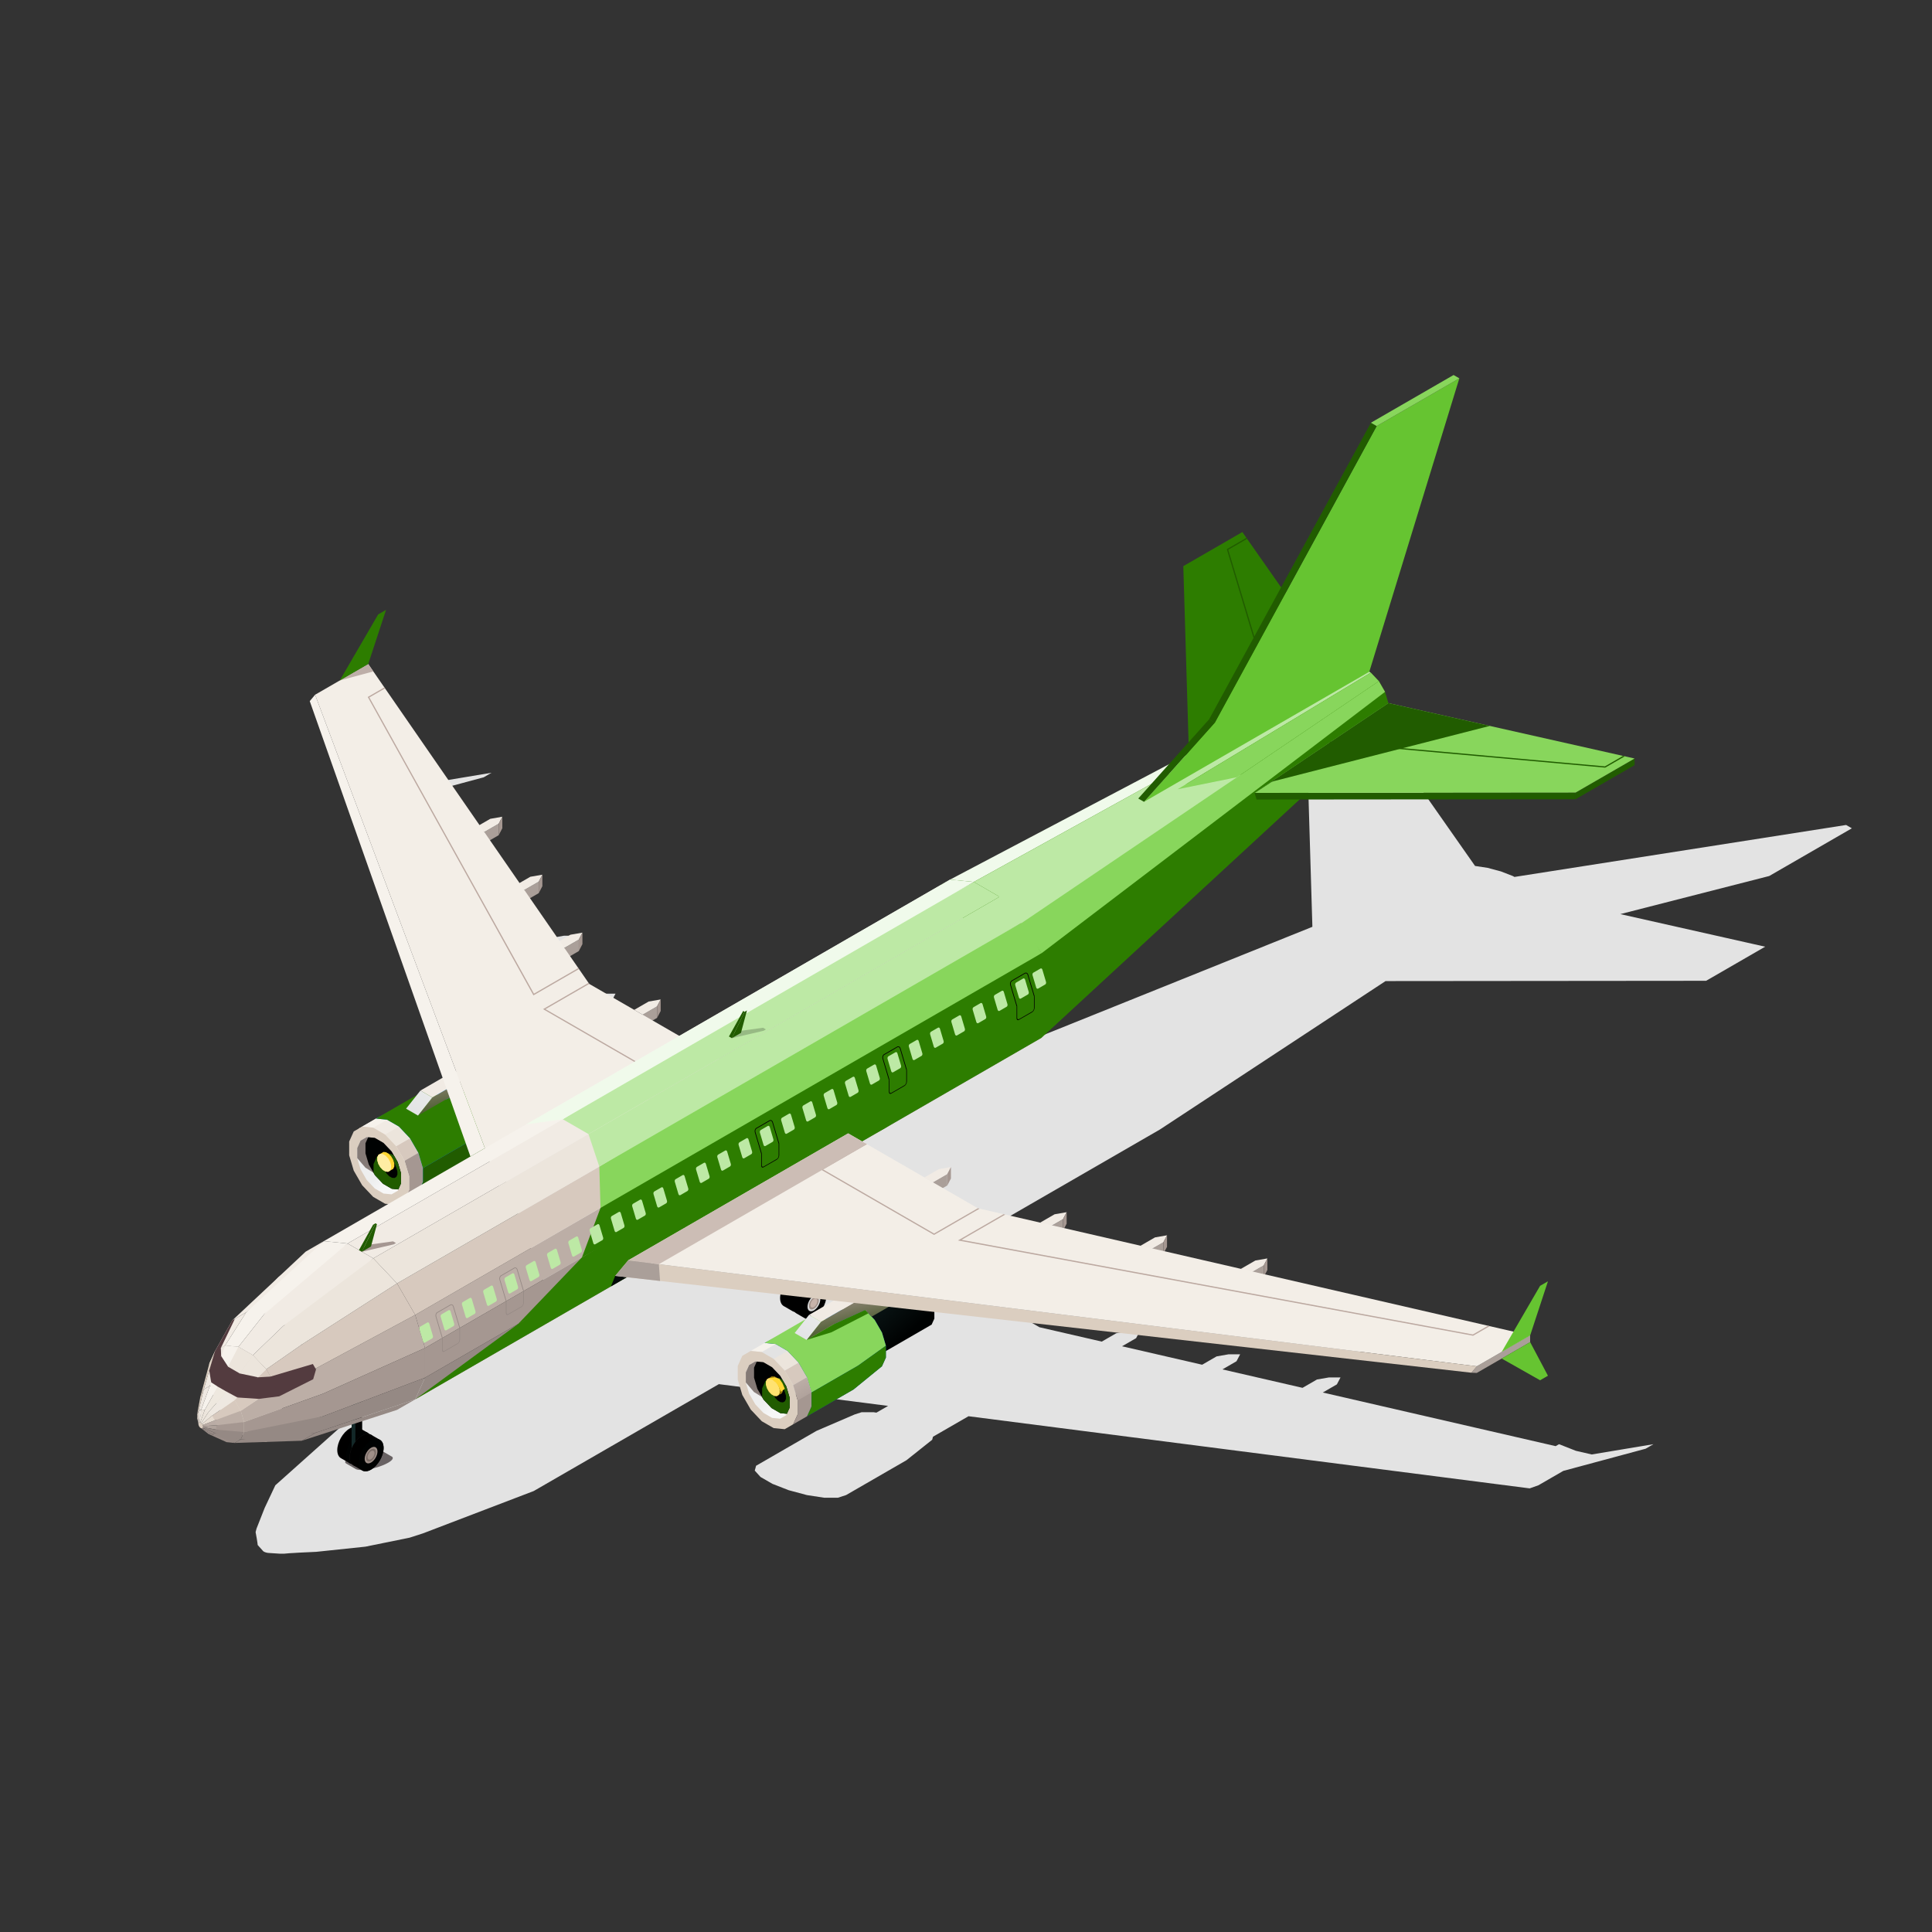 <?xml version="1.0" encoding="UTF-8"?>
<svg width="128px" height="128px" viewBox="0 0 128 128" version="1.1" xmlns="http://www.w3.org/2000/svg" xmlns:xlink="http://www.w3.org/1999/xlink">
    <rect x="0" y="0" width="128" height="128" fill="#333333" stroke="none"/>
    <title>airplane</title>
    <defs>
        <linearGradient x1="61.473%" y1="79.26%" x2="48.662%" y2="46.586%" id="linearGradient-1">
            <stop stop-color="#445827" offset="0%"></stop>
            <stop stop-color="#9F8F88" offset="100%"></stop>
        </linearGradient>
        <linearGradient x1="-30.288%" y1="151.397%" x2="201.115%" y2="-140.826%" id="linearGradient-2">
            <stop stop-color="#DFE0E1" offset="0%"></stop>
            <stop stop-color="#F2F3F3" offset="100%"></stop>
        </linearGradient>
        <linearGradient x1="57.6%" y1="59.256%" x2="73.695%" y2="78.858%" id="linearGradient-3">
            <stop stop-color="#EEEFEF" offset="0%"></stop>
            <stop stop-color="#F7F7F7" offset="100%"></stop>
        </linearGradient>
        <linearGradient x1="44.306%" y1="43.991%" x2="90.978%" y2="160.164%" id="linearGradient-4">
            <stop stop-color="#847A76" offset="0%"></stop>
            <stop stop-color="#A59792" offset="100%"></stop>
        </linearGradient>
        <linearGradient x1="-13.081%" y1="-17.569%" x2="67.796%" y2="65.202%" id="linearGradient-5">
            <stop stop-color="#132929" offset="0%"></stop>
            <stop stop-color="#000202" offset="100%"></stop>
        </linearGradient>
        <linearGradient x1="61.472%" y1="79.259%" x2="48.661%" y2="46.585%" id="linearGradient-6">
            <stop stop-color="#445827" offset="0%"></stop>
            <stop stop-color="#9F8F88" offset="100%"></stop>
        </linearGradient>
        <linearGradient x1="-30.302%" y1="151.444%" x2="201.129%" y2="-140.927%" id="linearGradient-7">
            <stop stop-color="#DFE0E1" offset="0%"></stop>
            <stop stop-color="#F2F3F3" offset="100%"></stop>
        </linearGradient>
        <linearGradient x1="57.598%" y1="59.253%" x2="73.69%" y2="78.852%" id="linearGradient-8">
            <stop stop-color="#EEEFEF" offset="0%"></stop>
            <stop stop-color="#F7F7F7" offset="100%"></stop>
        </linearGradient>
        <linearGradient x1="44.307%" y1="43.996%" x2="90.979%" y2="160.169%" id="linearGradient-9">
            <stop stop-color="#847A76" offset="0%"></stop>
            <stop stop-color="#A59792" offset="100%"></stop>
        </linearGradient>
        <linearGradient x1="52.957%" y1="74.429%" x2="39.827%" y2="-33.822%" id="linearGradient-10">
            <stop stop-color="#847A76" offset="0%"></stop>
            <stop stop-color="#847A76" offset="100%"></stop>
        </linearGradient>
        <linearGradient x1="92.677%" y1="147.626%" x2="-33.185%" y2="-140.273%" id="linearGradient-11">
            <stop stop-color="#A59792" offset="0%"></stop>
            <stop stop-color="#D7C9BE" offset="100%"></stop>
        </linearGradient>
    </defs>
    <g id="Page-1" stroke="none" stroke-width="1" fill="none" fill-rule="evenodd">
        <g id="Icons/Isometric/Spot/airplane/128-L" fill-rule="nonzero">
            <g id="airplane" transform="translate(11.845, 24.845)">
                <g id="Shadow-plane" transform="translate(4.96, 22.686)" fill="#E3E3E3">
                    <path d="M86.26,48.28 L86.485,48.15 C86.774,48.263 87.063,48.377 87.35,48.49 L87.601,48.589 L88.653,48.831 C89.335,48.717 90.019,48.603 90.699,48.49 C91.379,48.377 92.062,48.263 92.742,48.15 C92.568,48.25 92.394,48.35 92.22,48.451 C91.312,48.696 90.403,48.94 89.495,49.185 L86.769,49.919 L85.116,50.874 L85.116,50.874 L85.115,50.874 L84.54,51.078 L47.361,46.298 L45.008,47.656 L44.955,47.856 L43.253,49.211 L39.25,51.522 L38.709,51.697 L37.798,51.697 L36.653,51.522 L35.449,51.199 L34.371,50.778 L33.581,50.322 L33.2,49.901 L33.288,49.579 L37.29,47.268 L39.816,46.181 L40.281,46.031 L41.067,46.031 L41.26,46.06 L42.034,45.614 L30.822,44.172 L18.555,51.254 L11.214,54.06 L10.325,54.346 L7.402,54.94 L4.147,55.282 C3.948,55.282 2.097,55.381 2.024,55.405 L1.733,55.405 L0.972,55.355 L0.883,55.342 L0.79,55.317 L0.705,55.284 L0.643,55.248 L0.631,55.235 L0.631,55.235 L0.63,55.234 L0.63,55.234 L0.629,55.233 L0.628,55.232 L0.618,55.221 L0.618,55.221 L0.618,55.22 L0.617,55.22 L0.617,55.219 L0.616,55.219 L0.39,54.967 L0.388,54.966 C0.348,54.922 0.309,54.879 0.272,54.836 L0.27,54.834 L0.268,54.832 C0.276,54.798 0.137,53.981 0.129,53.973 C0.149,53.894 0.17,53.816 0.192,53.738 L0.73,52.372 L1.436,50.874 L5.699,47.064 L20.199,38.692 L19.802,38.913 L7.601,6.595 L7.695,6.39 L10.938,4.518 L9.347,5.436 C9.287,5.191 9.225,4.946 9.165,4.702 C9.106,4.457 9.043,4.212 8.982,3.968 C9.156,3.867 9.33,3.767 9.504,3.666 C9.793,3.779 10.081,3.894 10.369,4.007 C10.657,4.12 10.945,4.234 11.232,4.348 L11.672,4.348 C12.354,4.234 13.038,4.12 13.718,4.007 C14.397,3.894 15.081,3.779 15.761,3.666 C15.587,3.767 15.413,3.867 15.239,3.968 C14.331,4.212 13.421,4.457 12.514,4.702 L12.011,4.837 L19.044,15.015 L19.76,14.601 L20.558,14.463 L21.321,14.463 L21.081,14.923 L19.579,15.79 L21.697,18.855 L22.414,18.441 L23.211,18.302 L23.975,18.302 L23.734,18.763 L22.232,19.63 L24.35,22.694 L25.067,22.28 L25.865,22.142 L26.628,22.142 L26.388,22.602 L24.886,23.469 L26.316,25.539 L29.296,27.259 L30.252,26.707 L31.049,26.568 L31.813,26.568 L31.572,27.029 L30.234,27.801 L34.649,30.35 L47.19,23.109 L70.144,13.873 L69.802,2.445 L73.715,0.186 L74.155,0.186 L80.92,9.839 L80.919,9.84 L81.757,9.967 L82.637,10.203 L83.432,10.512 L83.531,10.569 L105.504,7.126 L105.885,7.346 L100.411,10.507 L90.546,13.031 L100.142,15.19 L96.23,17.449 L74.991,17.468 L60.046,27.299 L44.706,36.156 L48.524,38.36 L49.48,37.808 L50.277,37.669 L51.041,37.669 L50.801,38.13 L49.463,38.902 L52.061,40.402 L56.19,41.354 L57.147,40.802 L57.944,40.663 L58.708,40.663 L58.467,41.124 L57.533,41.663 L62.841,42.886 L63.797,42.334 L64.594,42.195 L65.358,42.195 L65.117,42.655 L64.183,43.195 L69.491,44.417 L70.447,43.865 L71.244,43.727 L72.008,43.727 L71.767,44.187 L70.833,44.727 L86.26,48.28 Z" id="Fill-1"></path>
                </g>
                <g id="Left-Turbine-Top" transform="translate(11.289, 41.982)">
                    <polygon id="Fill-5" fill="#F1EBE4" points="6.383 6.029 5.593 5.573 1.778 7.282 0.636 7.942 0.334 8.61 0.334 9.522 0.636 10.539 1.195 11.506 1.924 12.276 2.714 12.732 3.444 12.805 5.459 11.16 7.671 10.364 7.973 9.696 7.973 8.784 7.671 7.767 7.112 6.799"></polygon>
                    <polygon id="Fill-32" fill="#F6F2EC" points="0.861 7.812 1.778 7.282 2.508 7.354 1.59 7.884"></polygon>
                    <polygon id="Fill-37" fill="#A59791" points="3.668 12.675 4.586 12.145 4.888 11.477 4.499 11.492 3.971 12.007"></polygon>
                    <polygon id="Fill-39" fill="#D7C9BE" points="3.668 10.078 4.586 9.548 4.027 8.581 3.11 9.11"></polygon>
                    <polygon id="Fill-42" fill="#A59792" points="3.668 10.077 3.971 11.095 4.578 11.076 4.888 10.565 4.586 9.548"></polygon>
                    <polygon id="Fill-45" fill="#ECE5DC" points="2.38 8.34 3.298 7.81 4.027 8.581 3.11 9.11"></polygon>
                    <polygon id="Fill-50" fill="#A59791" points="3.971 11.095 4.888 10.565 4.888 11.477 3.971 12.007"></polygon>
                    <polygon id="Fill-52" fill="#0A8EFF" points="3.298 7.81 2.508 7.354 1.778 7.282 5.998 5.07 8.443 5.094 9.071 5.758 9.553 6.591 9.813 7.468 9.813 8.254 9.553 8.829 7.671 10.364 4.586 12.145 4.888 11.477 4.888 10.565 4.586 9.548 4.027 8.581"></polygon>
                    <path d="M4.027,8.581 L3.298,7.81 L6.383,6.029 L8.443,5.094 L9.071,5.758 L9.553,6.591 L9.813,7.468 L7.973,8.784 L4.888,10.565 L4.586,9.548 L4.027,8.581 Z M4.864,5.501 L5.593,5.573 L6.383,6.029 L3.298,7.81 L2.508,7.354 L1.778,7.282 L4.864,5.501 Z" id="Combined-Shape" fill="#2D7D00"></path>
                    <polygon id="Fill-77" fill="#215C00" points="4.888 10.565 7.973 8.784 9.813 7.468 9.813 8.254 9.553 8.829 7.671 10.364 7.671 10.364 4.586 12.145 4.888 11.477"></polygon>
                    <polygon id="Fill-82" fill="url(#linearGradient-1)" points="7.73 4.599 5.511 5.88 4.559 7.082 6.383 6.029 8.443 5.094 8.868 5.543 11.984 3.744 12.784 3.281 15.696 0"></polygon>
                    <polygon id="Fill-85" fill="url(#linearGradient-2)" points="3.769 6.626 4.559 7.082 5.511 5.88 4.721 5.424"></polygon>
                    <polygon id="Fill-88" fill="#F1EBE4" points="5.511 5.88 7.799 4.559 7.01 4.103 4.722 5.424"></polygon>
                    <polygon id="Fill-90" fill="#DBCEC0" points="2.38 8.34 1.59 7.884 0.861 7.812 0.302 8.134 -7.20428235e-14 8.802 -7.20428235e-14 9.714 0.302 10.731 0.861 11.699 1.59 12.469 2.38 12.925 3.11 12.997 3.668 12.675 3.971 12.007 3.971 11.095 3.668 10.078 3.11 9.11"></polygon>
                    <polygon id="Fill-93" fill="url(#linearGradient-3)" points="0.755 8.744 0.534 9.233 0.534 9.9 0.755 10.644 1.163 11.351 1.697 11.914 2.274 12.248 2.808 12.3 3.216 12.065 3.437 11.576 3.437 10.909 3.216 10.165 2.808 9.458 2.274 8.895 1.697 8.561 1.163 8.508"></polygon>
                    <polygon id="Fill-96" fill="url(#linearGradient-4)" points="0.755 8.744 0.534 9.233 0.534 9.9 1.074 10.533 1.614 10.871 3.437 11.576 3.437 10.909 3.216 10.165 2.808 9.458 2.274 8.895 1.697 8.561 1.163 8.508"></polygon>
                    <polygon id="Fill-99" fill="#000202" points="2.274 8.895 1.697 8.561 1.26 8.518 1.08 8.917 1.08 9.584 1.301 10.328 1.709 11.036 2.243 11.599 2.82 11.932 3.257 11.976 3.437 11.576 3.437 10.909 3.216 10.165 2.808 9.458"></polygon>
                    <polygon id="Fill-101" fill="#215C00" points="1.614 10.871 1.709 11.036 2.243 11.599 2.82 11.932 3.256 11.975 3.437 11.576 3.437 10.909 3.216 10.165 2.967 9.734 2.777 9.624 2.244 9.572 1.835 9.807 1.614 10.296"></polygon>
                    <polygon id="Fill-103" fill="#000202" points="2.622 9.614 2.44 9.509 2.272 9.492 2.144 9.567 2.074 9.72 2.074 9.93 2.144 10.165 2.351 10.698 2.479 10.921 2.647 11.098 2.829 11.203 2.997 11.219 3.126 11.145 3.195 10.992 3.195 10.782 3.126 10.547 2.919 10.014 2.79 9.791"></polygon>
                    <polygon id="Fill-109" fill="#FFD633" points="1.933 9.689 1.863 9.842 1.863 10.052 1.933 10.287 2.061 10.509 2.229 10.686 2.411 10.791 2.579 10.808 2.919 10.612 2.989 10.458 2.989 10.248 2.919 10.014 2.79 9.791 2.622 9.614 2.44 9.509 2.273 9.492"></polygon>
                    <polygon id="Fill-112" fill="#FFEDA3" points="1.933 9.689 1.863 9.842 1.863 10.052 1.933 10.287 2.061 10.509 2.229 10.686 2.411 10.791 2.579 10.808 2.708 10.734 2.777 10.58 2.777 10.37 2.708 10.136 2.579 9.913 2.411 9.736 2.229 9.631 2.061 9.614"></polygon>
                </g>
                <g id="Back-Wheels" transform="translate(39.838, 59.601)">
                    <path d="M0.829,0.113 C0.6,0.245 0.393,0.472 0.243,0.732 L0.243,0.732 C0.093,0.992 3.82446073e-14,1.285 3.82446073e-14,1.55 L3.82446073e-14,1.55 C3.82446073e-14,1.814 0.093,2 0.243,2.086 L0.243,2.086 C0.466,2.215 0.611,2.299 0.832,2.426 L0.832,2.426 C0.982,2.512 1.189,2.5 1.418,2.368 L1.418,2.368 C1.647,2.236 1.854,2.009 2.004,1.749 L2.004,1.749 C2.154,1.489 2.247,1.196 2.247,0.932 L2.247,0.932 C2.247,0.668 2.154,0.482 2.004,0.395 L2.004,0.395 C1.784,0.268 1.636,0.183 1.415,0.055 L1.415,0.055 C1.352,0.019 1.279,-5.64804465e-14 1.199,-5.64804465e-14 L1.199,-5.64804465e-14 C1.088,-5.64804465e-14 0.962,0.036 0.829,0.113" id="Fill-187" fill="#000000"></path>
                    <path d="M1.651,0.587 C1.422,0.72 1.215,0.947 1.065,1.207 L1.065,1.207 C0.915,1.467 0.822,1.759 0.822,2.024 L0.822,2.024 C0.822,2.288 0.915,2.474 1.065,2.56 L1.065,2.56 C1.288,2.689 1.432,2.773 1.653,2.9 L1.653,2.9 C1.803,2.986 2.011,2.974 2.239,2.842 L2.239,2.842 C2.468,2.71 2.676,2.483 2.825,2.224 L2.825,2.224 C2.975,1.964 3.069,1.671 3.069,1.406 L3.069,1.406 C3.069,1.142 2.975,0.956 2.825,0.869 L2.825,0.869 C2.605,0.742 2.458,0.657 2.237,0.53 L2.237,0.53 C2.174,0.493 2.101,0.474 2.021,0.474 L2.021,0.474 C1.909,0.474 1.784,0.511 1.651,0.587" id="Fill-201" fill="#000000"></path>
                    <path d="M2.239,1.395 C2.005,1.53 1.816,1.859 1.816,2.13 L1.816,2.13 C1.816,2.4 2.005,2.509 2.239,2.374 L2.239,2.374 C2.473,2.239 2.663,1.91 2.663,1.64 L2.663,1.64 C2.663,1.449 2.567,1.338 2.428,1.338 L2.428,1.338 C2.371,1.338 2.307,1.356 2.239,1.395" id="Fill-206" fill="#D8D8D8"></path>
                    <path d="M2.239,1.505 C2.058,1.61 1.91,1.865 1.91,2.075 L1.91,2.075 C1.91,2.285 2.058,2.369 2.239,2.265 L2.239,2.265 C2.421,2.16 2.568,1.904 2.568,1.695 L2.568,1.695 C2.568,1.546 2.494,1.46 2.386,1.46 L2.386,1.46 C2.342,1.46 2.292,1.474 2.239,1.505" id="Fill-209" fill="#9F8F88"></path>
                    <path d="M2.239,1.619 C2.112,1.692 2.009,1.871 2.009,2.018 L2.009,2.018 C2.009,2.164 2.112,2.224 2.239,2.15 L2.239,2.15 C2.366,2.077 2.469,1.899 2.469,1.752 L2.469,1.752 C2.469,1.648 2.418,1.588 2.342,1.588 L2.342,1.588 C2.311,1.588 2.276,1.598 2.239,1.619" id="Fill-212" fill="#C7B3AA"></path>
                </g>
                <g id="Right-Turbine" transform="translate(37.034, 56.846)">
                    <polygon id="Fill-217" fill="url(#linearGradient-5)" points="7.876 5.541 9.287 7.829 9.106 8.228 12.844 6.069 13.025 5.671 13.025 5.127 12.844 4.52 12.511 3.942 12.076 3.483"></polygon>
                    <polygon id="Fill-241" fill="#D7C9BE" points="3.668 10.077 4.586 9.548 4.027 8.581 3.11 9.11"></polygon>
                    <polygon id="Fill-243" fill="#ECE5DC" points="2.38 8.34 3.297 7.81 4.027 8.581 3.11 9.11"></polygon>
                    <polygon id="Fill-249" fill="#F6F2EC" points="0.861 7.812 1.778 7.282 2.507 7.354 1.59 7.884"></polygon>
                    <polygon id="Fill-251" fill="#A59791" points="3.97 11.095 4.476 10.512 4.888 10.565 4.888 11.477 4.517 11.928 3.97 12.007"></polygon>
                    <polygon id="Fill-257" fill="#005DAD" points="3.297 7.81 2.508 7.354 1.778 7.282 5.998 5.07 8.443 5.094 9.071 5.758 9.553 6.591 9.813 7.467 9.813 8.253 9.553 8.829 7.671 10.364 4.586 12.145 4.888 11.477 4.888 10.565 4.586 9.548 4.027 8.581"></polygon>
                    <polygon id="Combined-Shape" fill="#88D65C" points="4.027 8.581 3.297 7.81 2.508 7.354 1.778 7.282 4.863 5.501 5.593 5.573 6.383 6.029 8.442 5.094 9.071 5.758 9.552 6.591 9.813 7.467 7.973 8.784 4.888 10.565 4.585 9.548"></polygon>
                    <polygon id="Fill-265" fill="#2D7D00" points="6.383 6.029 4.559 7.082 6.204 6.577 8.656 5.319 8.442 5.094"></polygon>
                    <polygon id="Combined-Shape" fill="#2D7D00" points="4.888 10.565 7.973 8.784 9.813 7.468 9.813 8.253 9.552 8.829 7.671 10.364 7.671 10.364 4.585 12.145 4.888 11.477"></polygon>
                    <polygon id="Fill-287" fill="url(#linearGradient-6)" points="7.729 4.599 5.511 5.88 4.559 7.082 6.383 6.029 8.442 5.094 8.868 5.542 11.983 3.744 12.784 3.281 15.696 0"></polygon>
                    <polygon id="Fill-290" fill="url(#linearGradient-7)" points="3.769 6.626 4.559 7.082 5.511 5.88 4.721 5.424"></polygon>
                    <polygon id="Fill-293" fill="#F1EBE4" points="5.511 5.88 7.799 4.559 7.009 4.103 4.721 5.424"></polygon>
                    <polygon id="Fill-295" fill="#DBCEC0" points="2.38 8.34 1.59 7.884 0.861 7.812 0.302 8.134 5.51577868e-14 8.802 5.51577868e-14 9.714 0.302 10.731 0.861 11.698 1.59 12.469 2.38 12.925 3.11 12.997 3.668 12.674 3.97 12.007 3.97 11.094 3.668 10.078 3.11 9.11"></polygon>
                    <polygon id="Fill-298" fill="url(#linearGradient-8)" points="0.754 8.744 0.533 9.233 0.533 9.9 0.754 10.644 1.163 11.351 1.696 11.914 2.274 12.247 2.808 12.301 3.216 12.065 3.437 11.576 3.437 10.909 3.216 10.165 2.808 9.458 2.274 8.895 1.696 8.561 1.163 8.508"></polygon>
                    <polygon id="Fill-301" fill="url(#linearGradient-9)" points="0.754 8.744 0.533 9.233 0.533 9.9 1.074 10.533 1.614 10.871 3.437 11.576 3.437 10.909 3.216 10.165 2.808 9.458 2.274 8.895 1.696 8.561 1.163 8.508"></polygon>
                    <polygon id="Fill-304" fill="#000202" points="2.274 8.895 1.696 8.561 1.26 8.518 1.079 8.918 1.079 9.584 1.3 10.328 1.709 11.036 2.243 11.599 2.82 11.932 3.256 11.976 3.437 11.576 3.437 10.909 3.216 10.166 2.808 9.458"></polygon>
                    <polygon id="Fill-306" fill="#215C00" points="1.614 10.871 1.709 11.036 2.242 11.599 2.82 11.932 3.256 11.976 3.437 11.576 3.437 10.909 3.216 10.166 2.967 9.734 2.777 9.624 2.243 9.572 1.835 9.807 1.614 10.296"></polygon>
                    <polygon id="Fill-308" fill="#000202" points="2.622 9.614 2.44 9.509 2.272 9.492 2.144 9.566 2.074 9.72 2.074 9.93 2.144 10.165 2.351 10.698 2.479 10.92 2.647 11.098 2.829 11.203 2.997 11.22 3.125 11.145 3.195 10.991 3.195 10.781 3.125 10.547 2.919 10.014 2.79 9.791"></polygon>
                    <polygon id="Fill-311" fill="url(#linearGradient-10)" points="2.144 9.567 2.074 9.72 2.074 9.93 2.144 10.164 2.272 10.387 2.44 10.565 2.622 10.669 2.79 10.686 2.919 10.612 2.988 10.458 2.988 10.248 2.919 10.014 2.79 9.791 2.622 9.614 2.44 9.509 2.272 9.492"></polygon>
                    <polygon id="Fill-314" fill="#8F7200" points="1.933 9.689 1.863 9.842 1.863 10.052 1.933 10.287 2.061 10.509 2.229 10.686 2.411 10.792 2.579 10.808 2.919 10.612 2.988 10.458 2.988 10.248 2.919 10.014 2.79 9.791 2.622 9.614 2.44 9.509 2.272 9.492"></polygon>
                    <polygon id="Fill-317" fill="#FFE270" points="1.933 9.689 1.863 9.842 1.863 10.052 1.933 10.287 2.061 10.509 2.229 10.686 2.411 10.792 2.579 10.808 2.707 10.734 2.777 10.58 2.777 10.37 2.707 10.136 2.579 9.913 2.411 9.736 2.229 9.631 2.061 9.614"></polygon>
                    <polygon id="Fill-801" fill="url(#linearGradient-11)" points="3.668 10.077 3.97 11.095 4.888 10.565 4.585 9.548"></polygon>
                    <polygon id="Fill-799" fill="#A59791" points="3.668 12.675 4.586 12.145 4.888 11.477 3.971 12.007"></polygon>
                    <path d="M2.959,9.947 L3.117,10.318 L2.857,10.522 L2.699,10.151 L2.959,9.947 Z M2.43,9.557 L2.739,9.655 L2.743,9.657 L2.752,9.652 L2.959,9.947 L2.699,10.151 L2.507,9.877 L2.492,9.892 L2.272,9.702 L2.268,9.707 L2.061,9.676 L2.152,9.597 L2.416,9.568 L2.43,9.557 Z" id="Fill-765" fill="#FFD633"></path>
                </g>
                <g id="Front-Tire" transform="translate(10.5, 67.85)">
                    <path d="M0.564,4.252 L0.524,4.194 L0.529,4.123 L0.582,4.042 L0.682,3.952 L0.829,3.855 L0.919,3.806 L1.016,3.759 L1.119,3.713 L1.227,3.669 L1.34,3.627 L1.456,3.588 L1.575,3.551 L1.696,3.517 L1.817,3.486 L1.939,3.458 L2.06,3.434 L2.178,3.414 L2.294,3.398 L2.406,3.386 L2.514,3.379 L2.616,3.377 L2.792,3.386 L2.923,3.414 L3.009,3.458 L3.576,3.786 C3.6,3.795 3.619,3.807 3.635,3.819 C3.74,3.906 3.656,4.051 3.369,4.216 C2.912,4.481 2.112,4.695 1.583,4.695 C1.385,4.695 1.253,4.665 1.189,4.613 L0.564,4.252 Z" id="Fill-3" fill="#686263"></path>
                    <path d="M0.829,1.941 C0.6,2.073 0.393,2.3 0.243,2.56 L0.243,2.56 C0.093,2.82 -6.36987995e-14,3.112 -6.36987995e-14,3.377 L-6.36987995e-14,3.377 C-6.36987995e-14,3.641 0.093,3.827 0.243,3.914 L0.243,3.914 C0.466,4.042 0.611,4.126 0.832,4.253 L0.832,4.253 C0.982,4.34 1.189,4.327 1.418,4.195 L1.418,4.195 C1.647,4.063 1.854,3.836 2.004,3.576 L2.004,3.576 C2.154,3.317 2.247,3.024 2.247,2.759 L2.247,2.759 C2.247,2.495 2.154,2.309 2.004,2.223 L2.004,2.223 C1.784,2.095 1.636,2.01 1.415,1.883 L1.415,1.883 C1.353,1.846 1.279,1.827 1.199,1.827 L1.199,1.827 C1.088,1.827 0.962,1.864 0.829,1.941" id="Fill-320" fill="#000000"></path>
                    <path d="M1.418,2.28 C0.96,2.545 0.589,3.188 0.589,3.717 C0.589,4.245 0.96,4.459 1.418,4.195 C1.876,3.931 2.247,3.288 2.247,2.759 C2.247,2.231 1.876,2.016 1.418,2.28" id="Fill-323" fill="#000202"></path>
                    <polygon id="Fill-325" fill="#132828" points="0.952 0.269 1.418 3.19127186e-14 1.418 3.238 0.952 3.507"></polygon>
                    <polygon id="Fill-327" fill="#000202" points="1.185 0.403 1.651 0.135 1.651 3.372 1.185 3.641"></polygon>
                    <polygon id="Fill-329" fill="#132828" points="1.192 0.403 0.952 0.269 0.952 3.507 1.192 3.641"></polygon>
                    <path d="M1.651,2.415 C2.109,2.15 2.48,2.365 2.48,2.894 C2.48,3.422 2.109,4.065 1.651,4.33 C1.193,4.594 0.822,4.38 0.822,3.851 C0.822,3.322 1.193,2.679 1.651,2.415" id="Fill-331" fill="#231F20"></path>
                    <path d="M1.651,2.415 C1.422,2.547 1.215,2.774 1.065,3.034 L1.065,3.034 C0.915,3.294 0.822,3.587 0.822,3.851 L0.822,3.851 C0.822,4.115 0.915,4.301 1.065,4.388 L1.065,4.388 C1.288,4.516 1.432,4.6 1.653,4.728 L1.653,4.728 C1.803,4.814 2.011,4.802 2.239,4.669 L2.239,4.669 C2.468,4.537 2.675,4.31 2.826,4.051 L2.826,4.051 C2.976,3.791 3.069,3.498 3.069,3.234 L3.069,3.234 C3.069,2.969 2.976,2.784 2.826,2.697 L2.826,2.697 C2.605,2.57 2.458,2.484 2.237,2.357 L2.237,2.357 C2.174,2.321 2.101,2.302 2.021,2.302 L2.021,2.302 C1.909,2.302 1.784,2.338 1.651,2.415" id="Fill-334" fill="#000000"></path>
                    <path d="M2.239,2.755 C1.782,3.019 1.41,3.662 1.41,4.191 C1.41,4.72 1.782,4.934 2.239,4.67 C2.697,4.405 3.069,3.762 3.069,3.234 C3.069,2.705 2.697,2.49 2.239,2.755" id="Fill-337" fill="#000202"></path>
                    <path d="M2.239,3.223 C2.006,3.358 1.816,3.687 1.816,3.957 L1.816,3.957 C1.816,4.227 2.006,4.336 2.239,4.201 L2.239,4.201 C2.473,4.066 2.663,3.738 2.663,3.468 L2.663,3.468 C2.663,3.276 2.568,3.165 2.429,3.165 L2.429,3.165 C2.372,3.165 2.307,3.184 2.239,3.223" id="Fill-339" fill="#9F8F88"></path>
                    <path d="M2.239,3.332 C2.058,3.437 1.91,3.692 1.91,3.902 L1.91,3.902 C1.91,4.112 2.058,4.197 2.239,4.092 L2.239,4.092 C2.421,3.987 2.568,3.732 2.568,3.522 L2.568,3.522 C2.568,3.373 2.494,3.287 2.386,3.287 L2.386,3.287 C2.342,3.287 2.292,3.302 2.239,3.332" id="Fill-342" fill="#7A6D67"></path>
                    <path d="M2.239,3.447 C2.112,3.52 2.01,3.698 2.01,3.845 L2.01,3.845 C2.01,3.991 2.112,4.051 2.239,3.978 L2.239,3.978 C2.366,3.904 2.469,3.726 2.469,3.579 L2.469,3.579 C2.469,3.475 2.418,3.416 2.342,3.416 L2.342,3.416 C2.311,3.416 2.276,3.425 2.239,3.447" id="Fill-345" fill="#9F8F88"></path>
                </g>
                <g id="Letft-Back-Wing" transform="translate(66.552, 10.405)">
                    <polygon id="Fill-351" fill="#2D7D00" points="10.678 9.653 3.912 0 0 2.259 0.374 14.771"></polygon>
                    <polygon id="Fill-353" fill="#215C00" points="4.228 0.45 4.181 0.383 2.882 1.133 6.125 11.914 6.213 11.871 6.194 11.86 2.978 1.171"></polygon>
                </g>
                <g id="Left-Wing" transform="translate(8.677, 15.561)">
                    <g id="Left-Wing-Details" transform="translate(11.005, 13.657)">
                        <polygon id="Fill-132" fill="#AA9F99" points="12.005 12.613 11.049 13.165 11.049 13.929 12.005 13.376"></polygon>
                        <polygon id="Fill-134" fill="#F1EBE4" points="10.491 12.843 11.448 12.291 12.245 12.153 12.005 12.613 11.049 13.165"></polygon>
                        <polygon id="Fill-136" fill="#A59791" points="12.005 12.613 12.245 12.152 12.245 12.916 12.005 13.376"></polygon>
                        <polygon id="Fill-138" fill="#AA9F99" points="6.82 8.187 5.864 8.739 5.864 9.502 6.82 8.95"></polygon>
                        <polygon id="Fill-140" fill="#F1EBE4" points="5.307 8.417 6.263 7.865 7.06 7.726 6.82 8.187 5.864 8.738"></polygon>
                        <polygon id="Fill-142" fill="#A59791" points="6.82 8.187 7.06 7.726 7.06 8.489 6.82 8.95"></polygon>
                        <polygon id="Fill-144" fill="#AA9F99" points="4.167 4.347 3.21 4.899 3.21 5.663 4.167 5.11"></polygon>
                        <polygon id="Fill-146" fill="#F1EBE4" points="2.653 4.577 3.61 4.025 4.407 3.887 4.167 4.347 3.21 4.899"></polygon>
                        <polygon id="Fill-148" fill="#A59791" points="4.167 4.347 4.407 3.887 4.407 4.65 4.167 5.11"></polygon>
                        <polygon id="Fill-150" fill="#AA9F99" points="1.513 0.508 0.557 1.06 0.557 1.823 1.513 1.271"></polygon>
                        <polygon id="Fill-152" fill="#F1EBE4" points="0 0.738 0.956 0.186 1.754 0.047 1.513 0.508 0.557 1.06"></polygon>
                        <polygon id="Fill-154" fill="#A59791" points="1.513 0.508 1.754 0.047 1.754 0.811 1.513 1.271"></polygon>
                    </g>
                    <polygon id="Fill-355" fill="#F3EEE7" points="12.536 38.154 0.355 5.621 3.874 3.589 18.517 24.78 27.109 29.741"></polygon>
                    <polygon id="Fill-358" fill="#BDAEA8" points="3.873 3.59 3.638 3.726 3.608 3.743 3.49 3.811 3.461 3.827 3.432 3.844 3.402 3.862 3.373 3.878 3.343 3.895 3.196 3.981 3.167 3.998 3.137 4.014 3.108 4.031 3.078 4.048 3.019 4.082 2.99 4.1 2.961 4.117 2.931 4.133 2.902 4.15 2.843 4.184 2.813 4.201 2.784 4.219 2.754 4.236 2.725 4.252 2.696 4.269 2.666 4.286 2.637 4.303 2.578 4.338 2.548 4.354 2.519 4.372 2.49 4.388 2.46 4.405 2.43 4.422 2.401 4.44 2.371 4.457 2.342 4.474 2.313 4.491 2.283 4.508 2.254 4.524 2.224 4.541 2.195 4.559 2.165 4.576 2.136 4.593 2.106 4.61 2.077 4.627 2.047 4.644 2.018 4.661 1.988 4.678 4.212 4.079 3.874 3.59"></polygon>
                    <path d="M18.47,24.713 L15.456,26.453 L22.971,30.792 L25.951,29.072 L25.87,29.025 L22.971,30.699 L15.618,26.453 L18.517,24.78 L18.517,24.78 L18.47,24.713 Z M4.942,5.136 L4.988,5.203 L3.95,5.802 L14.853,25.426 L17.791,23.73 L17.838,23.797 L14.82,25.539 L3.842,5.771 L4.942,5.136 Z" id="Fill-361" fill="#BCA9A1"></path>
                    <polygon id="Fill-731" fill="#2D7D00" points="4.533 0.301 1.988 4.678 3.874 3.589 5.054 0"></polygon>
                    <polygon id="Fill-166" fill="#F6F2EC" points="0 6.046 10.644 36.216 11.603 35.663 0.355 5.621"></polygon>
                </g>
                <g id="Body-[White]" transform="translate(0, 33.304)">
                    <polygon id="Fill-383" fill="#E7DED2" points="2.388 31.388 2.022 32.198 2.022 33.401 2.388 34.634 3.066 35.807 3.951 36.741 4.908 37.294 5.793 37.381 6.47 36.99 6.837 36.18 6.837 34.978 6.47 33.744 5.793 32.571 4.908 31.637 3.951 31.084 3.066 30.997"></polygon>
                    <polygon id="Fill-386" fill="#BCAEA6" points="15.663 28.965 16.314 31.158 57.806 7.203 57.155 5.01"></polygon>
                    <polygon id="Fill-389" fill="#D7C9BE" points="15.663 28.965 57.154 5.01 55.95 2.925 14.459 26.88"></polygon>
                    <polygon id="Fill-396" fill="#ECE5DC" points="12.886 25.219 54.377 1.264 55.95 2.925 14.459 26.88"></polygon>
                    <polygon id="Fill-402" fill="#F1EBE4" points="12.886 25.219 54.377 1.264 52.675 0.281 11.183 24.236"></polygon>
                    <polygon id="Fill-406" fill="#F6F2EC" points="9.61 24.08 51.101 0.125 52.674 0.281 11.183 24.236"></polygon>
                    <polygon id="Fill-410" fill="#A59791" points="16.314 31.158 57.806 7.203 57.806 9.169 16.314 33.124"></polygon>
                    <polygon id="Fill-416" fill="#958984" points="15.663 34.565 57.154 10.61 57.806 9.169 16.314 33.124"></polygon>
                    <polygon id="Fill-424" fill="#BCAEA6" points="9.065 32.517 8.83 33.628 9.56 34.184 16.314 31.158 15.663 28.965"></polygon>
                    <polygon id="Fill-427" fill="#D7C9BE" points="15.663 28.965 9.065 32.517 8.238 31.866 8.149 30.931 14.459 26.88"></polygon>
                    <polygon id="Fill-429" fill="#F1EBE4" points="7.408 26.681 5.658 28.92 5.535 30.009 6.953 29.668 9.93 28.298 12.886 25.219 11.183 24.236"></polygon>
                    <polygon id="Fill-432" fill="#F6F2EC" points="9.61 24.08 6.605 26.463 4.461 28.801 4.886 29.373 5.658 28.92 11.183 24.236"></polygon>
                    <polygon id="Fill-434" fill="#A59791" points="9.56 34.184 9.172 34.927 9.56 35.68 16.314 33.124 16.314 31.158"></polygon>
                    <polygon id="Fill-437" fill="#958984" points="15.663 34.565 9.065 36.775 8.985 36.257 9.56 35.68 16.314 33.124"></polygon>
                    <polygon id="Fill-439" fill="#958984" points="15.663 34.565 9.065 36.775 8.149 37.304 14.459 35.26"></polygon>
                    <polygon id="Fill-442" fill="#F1EBE4" points="8.406 24.776 3.546 29.33 4.461 28.802 9.61 24.08"></polygon>
                    <polygon id="Fill-445" fill="#D7C9BE" points="5.793 32.571 6.47 33.744 9.065 32.517 8.149 30.931"></polygon>
                    <polygon id="Fill-448" fill="#F6F2EC" points="3.066 30.997 4.461 28.801 5.658 28.92 3.951 31.084"></polygon>
                    <polygon id="Fill-450" fill="#F1EBE4" points="3.951 31.084 4.908 31.637 6.953 29.668 5.658 28.92"></polygon>
                    <polygon id="Fill-453" fill="#F1EBE4" points="3.546 29.33 2.388 31.388 3.066 30.997 4.461 28.802"></polygon>
                    <polygon id="Fill-456" fill="#BCAEA6" points="6.47 33.744 4.105 35.321 4.325 36.063 6.837 35.161 9.56 34.184 9.065 32.517"></polygon>
                    <polygon id="Fill-459" fill="#A59791" points="6.837 35.161 4.325 36.063 4.325 36.728 6.774 36.495 9.56 35.68 9.56 34.184"></polygon>
                    <polygon id="Fill-462" fill="#D7C9BE" points="3.697 34.615 4.105 35.321 6.47 33.744 5.793 32.571"></polygon>
                    <polygon id="Fill-465" fill="#ECE5DC" points="4.908 31.637 3.165 34.053 3.698 34.615 5.793 32.571"></polygon>
                    <polygon id="Fill-467" fill="#ECE5DC" points="4.908 31.637 3.165 34.053 2.589 33.721 3.951 31.084"></polygon>
                    <polygon id="Fill-470" fill="#F6F2EC" points="2.057 33.668 2.589 33.721 3.951 31.084 3.066 30.997"></polygon>
                    <polygon id="Fill-473" fill="#958984" points="6.815 36.229 4.325 36.728 4.105 37.215 6.394 37.18 9.065 36.775 9.56 35.68"></polygon>
                    <polygon id="Fill-476" fill="#EEE8E1" points="3.066 30.997 2.057 33.668 1.65 33.903 2.388 31.388"></polygon>
                    <polygon id="Fill-478" fill="#DBCEC0" points="2.037 32.142 1.429 34.39 1.649 33.903 2.389 31.388"></polygon>
                    <polygon id="Fill-481" fill="#D7C9BE" points="2.209 35.645 2.151 35.905 2.387 35.953 3.432 35.756 4.105 35.321 3.697 34.615"></polygon>
                    <polygon id="Fill-484" fill="#BCAEA6" points="2.387 35.953 2.299 36.158 2.483 36.278 3.296 36.367 4.325 36.063 4.105 35.321"></polygon>
                    <polygon id="Fill-491" fill="#F6F2EC" points="1.491 35.231 2.057 33.668 2.589 33.721 1.724 35.254"></polygon>
                    <polygon id="Fill-489" fill="#EEE8DF" points="1.976 35.399 3.165 34.053 2.589 33.72 1.724 35.254 1.751 35.413"></polygon>
                    <polygon id="Fill-487" fill="#EEE8E1" points="1.976 35.399 3.165 34.053 3.697 34.615 2.209 35.645 1.967 35.637"></polygon>
                    <polygon id="Fill-494" fill="#A59791" points="2.483 36.278 2.394 36.43 2.483 36.569 3.249 36.843 4.325 36.728 4.325 36.063"></polygon>
                    <polygon id="Fill-497" fill="#958984" points="2.202 36.575 2.387 36.782 3.095 37.101 4.105 37.215 4.325 36.728 2.483 36.569"></polygon>
                    <polygon id="Fill-500" fill="#EEE8E1" points="1.491 35.231 2.057 33.668 1.65 33.903 1.313 35.334"></polygon>
                    <polygon id="Fill-502" fill="#DBCEC0" points="1.217 35.547 1.429 34.39 1.65 33.903 1.313 35.334"></polygon>
                    <polygon id="Fill-506" fill="#998C87" points="3.165 37.397 3.697 37.45 3.157 37.116 2.209 36.885 1.976 36.862"></polygon>
                    <polygon id="Fill-509" fill="#DBCEC0" points="1.426 36.089 1.488 36.124 1.544 36.184 1.588 36.259 1.611 36.339 1.611 36.409 1.588 36.462 1.544 36.487 1.488 36.481 1.426 36.445 1.369 36.386 1.326 36.31 1.303 36.231 1.303 36.16 1.326 36.108 1.369 36.083"></polygon>
                    <polygon id="Fill-511" fill="#BAACA5" points="2.387 35.954 1.588 36.259 1.611 36.339 2.483 36.278"></polygon>
                    <polygon id="Fill-513" fill="#E7DDD2" points="2.387 35.954 1.588 36.259 1.544 36.184 2.209 35.645"></polygon>
                    <polygon id="Fill-515" fill="#ECE5DC" points="1.976 35.399 1.488 36.124 1.544 36.184 2.209 35.645"></polygon>
                    <polygon id="Fill-517" fill="#ECE5DC" points="1.976 35.399 1.488 36.124 1.426 36.089 1.724 35.254"></polygon>
                    <polygon id="Fill-519" fill="#ECE5DC" points="1.491 35.231 1.37 36.083 1.426 36.089 1.724 35.254"></polygon>
                    <polygon id="Fill-521" fill="#AFA29B" points="2.484 36.278 1.612 36.339 1.612 36.409 2.484 36.569"></polygon>
                    <polygon id="Fill-524" fill="#958984" points="1.588 36.462 2.387 36.782 2.483 36.569 1.611 36.41"></polygon>
                    <polygon id="Fill-527" fill="#978A85" points="1.544 36.487 2.209 36.885 2.387 36.782 1.588 36.462"></polygon>
                    <polygon id="Fill-530" fill="#EEE8E1" points="1.513 35.231 1.378 36.083 1.329 36.108 1.315 35.334"></polygon>
                    <polygon id="Fill-532" fill="#DDD2C8" points="1.223 35.547 1.318 36.16 1.344 36.108 1.33 35.334"></polygon>
                    <polygon id="Fill-535" fill="#DDD2C8" points="1.224 35.547 1.319 36.16 1.319 36.231 1.224 35.838"></polygon>
                    <polygon id="Fill-539" fill="#998C87" points="1.976 36.862 2.209 36.885 1.544 36.487 1.488 36.481"></polygon>
                    <polygon id="Fill-618" fill="#958984" points="2.209 36.885 3.697 37.45 4.105 37.215 2.387 36.782"></polygon>
                    <polygon id="Fill-621" fill="#ECE5DC" points="6.953 29.668 7.344 30.699 8.149 30.931 14.459 26.88 12.886 25.219"></polygon>
                    <polygon id="Fill-624" fill="#ECE5DC" points="4.908 31.637 5.793 32.571 8.149 30.931 6.953 29.668"></polygon>
                    <polygon id="Fill-627" fill="#958984" points="4.105 37.215 3.697 37.45 8.149 37.304 9.065 36.775"></polygon>
                </g>
                <g id="Body-[Brand]" transform="translate(15.663, 19.331)">
                    <polygon id="Fill-377" fill="#2D7D00" points="61.788 0.237 34.836 14.446 41.492 24.583 64.255 3.565 64.476 3.075 64.476 2.406 64.255 1.661 63.846 0.952 63.311 0.387 62.732 0.053 62.197 0"></polygon>
                    <polygon id="Fill-391" fill="#88D65C" points="25.531 24.973 12.198 33.115 12.277 35.85 28.477 27.609 41.492 18.983 40.287 16.898"></polygon>
                    <polygon id="Fill-394" fill="#2D7D00" points="12.277 35.85 41.491 18.983 42.143 21.176 29.594 29.131 11.046 39.13"></polygon>
                    <polygon id="Fill-399" fill="#BDE9A5" points="11.481 30.96 12.198 33.115 25.759 25.286 40.287 16.898 38.714 15.237"></polygon>
                    <polygon id="Fill-404" fill="#BDE9A5" points="11.481 30.96 38.714 15.237 37.012 14.254 21.821 22.535 9.778 29.977"></polygon>
                    <polygon id="Fill-408" fill="#F0FAEB" points="7.349 30.316 35.438 14.098 37.012 14.254 9.778 29.977"></polygon>
                    <polygon id="Fill-413" fill="#2D7D00" points="11.046 39.13 6.82 43.536 31.131 30.565 42.143 23.142 42.143 21.176"></polygon>
                    <polygon id="Fill-418" fill="#2D7D00" points="6.82 43.536 0 48.538 41.492 24.583 42.143 23.142"></polygon>
                    <polygon id="Fill-421" fill="#040A0A" points="17.848 37.169 17.848 37.169 13.252 40.355 12.965 41.053 16.526 38.997 19.896 36.304"></polygon>
                    <polygon id="Path-6" fill="#BDE9A5" points="38.714 15.305 40.287 17.141 54.87 7.127 50.182 7.923 38.611 15.045"></polygon>
                    <polygon id="Fill-549" fill="#88D65C" points="40.144 16.999 41.492 18.983 64.255 1.661 63.846 0.952"></polygon>
                    <polygon id="Fill-554" fill="#F0FAEB" points="62.197 0 35.438 14.098 37.012 14.254 62.732 0.053"></polygon>
                    <polygon id="Fill-556" fill="#BDE9A5" points="63.311 0.387 38.714 15.237 37.012 14.254 62.732 0.053"></polygon>
                    <polygon id="Fill-559" fill="#2D7D00" points="42.143 21.176 42.143 23.142 64.476 3.075 64.476 2.406"></polygon>
                    <polygon id="Fill-737" fill="#88D65C" points="50.515 8.113 54.442 7.317 63.846 0.952 63.311 0.387"></polygon>
                </g>
                <g id="Right-Wing" transform="translate(28.915, 50.244)">
                    <g id="Right-Wing-Details" transform="translate(20.403, 2.016)">
                        <polygon id="Fill-160" fill="#AA9F99" points="22.564 6.73 21.608 7.282 21.608 8.045 22.564 7.493"></polygon>
                        <polygon id="Fill-162" fill="#F1EBE4" points="21.051 6.96 22.007 6.408 22.805 6.269 22.565 6.73 21.608 7.282"></polygon>
                        <polygon id="Fill-164" fill="#A59791" points="22.564 6.73 22.805 6.269 22.805 7.033 22.564 7.493"></polygon>
                        <polygon id="Fill-168" fill="#AA9F99" points="15.914 5.198 14.958 5.75 14.958 6.513 15.914 5.961"></polygon>
                        <polygon id="Fill-170" fill="#F1EBE4" points="14.401 5.428 15.357 4.876 16.155 4.737 15.915 5.198 14.958 5.75"></polygon>
                        <polygon id="Fill-172" fill="#A59791" points="15.914 5.198 16.155 4.737 16.155 5.501 15.914 5.961"></polygon>
                        <polygon id="Fill-174" fill="#AA9F99" points="9.264 3.666 8.308 4.218 8.308 4.982 9.264 4.429"></polygon>
                        <polygon id="Fill-176" fill="#F1EBE4" points="7.751 3.896 8.707 3.344 9.504 3.206 9.264 3.666 8.308 4.218"></polygon>
                        <polygon id="Fill-178" fill="#A59791" points="9.264 3.666 9.504 3.206 9.504 3.969 9.264 4.429"></polygon>
                        <polygon id="Fill-180" fill="#AA9F99" points="1.598 0.673 0.641 1.225 0.641 1.988 1.598 1.436"></polygon>
                        <polygon id="Fill-182" fill="#F1EBE4" points="0.084 0.903 1.04 0.351 1.838 0.212 1.598 0.673 0.641 1.225"></polygon>
                        <polygon id="Fill-184" fill="#A59791" points="1.598 0.673 1.838 0.212 1.838 0.975 1.598 1.436"></polygon>
                    </g>
                    <polygon id="Fill-567" fill="#A6A8AB" points="0.858 9.478 48.691 14.824 53.322 12.15 24.024 6.025 15.432 1.064"></polygon>
                    <polygon id="Fill-569" fill="#AA9F99" points="60.616 13.39 57.079 15.432 56.724 15.857 57.079 15.872 60.616 13.83"></polygon>
                    <polygon id="Fill-571" fill="#F3EEE7" points="0.858 8.414 5.199 8.956 57.079 15.432 60.616 13.389 24.024 4.961 15.432 4.31166336e-05"></polygon>
                    <path d="M24.14,4.987 L21.125,6.728 L13.61,2.389 L16.59,0.669 L16.671,0.716 L13.772,2.389 L21.125,6.634 L24.024,4.961 L24.14,4.987 Z M57.938,12.773 L57.822,12.746 L56.823,13.322 L22.943,7.053 L25.842,5.38 L25.726,5.353 L22.708,7.095 L56.838,13.408 L57.938,12.773 Z" id="Fill-573" fill="#BCA9A1"></path>
                    <polygon id="Fill-575" fill="#DBCEC0" points="4.31166334e-05 9.442 56.724 15.857 57.079 15.432 0.858 8.414"></polygon>
                    <polygon id="Fill-578" fill="#AA9F99" points="0 9.442 2.971 9.778 2.892 8.668 0.858 8.414"></polygon>
                    <polygon id="Fill-725" fill="#66C431" points="61.275 10.101 58.731 14.478 60.616 13.389 61.796 9.8"></polygon>
                    <polygon id="Fill-728" fill="#66C431" points="58.731 14.918 61.275 16.357 61.796 16.057 60.616 13.83"></polygon>
                    <polygon id="Fill-761" fill="#CCBDB5" points="0.858 8.414 2.892 8.668 16.668 0.714 15.432 0"></polygon>
                </g>
                <g id="Right-Back-Wing" transform="translate(71.274, 21.737)">
                    <polygon id="Fill-581" fill="#215C00" points="0 5.949 0.131 6.389 21.264 6.37 21.264 5.93"></polygon>
                    <polygon id="Fill-584" fill="#215C00" points="21.264 5.93 21.264 6.37 25.177 4.111 25.177 3.671"></polygon>
                    <polygon id="Fill-587" fill="#88D65C" points="8.865 0 25.177 3.671 21.265 5.93 0 5.949"></polygon>
                    <polygon id="Fill-592" fill="#215C00" points="24.412 3.499 24.529 3.525 23.23 4.275 4.948 2.628 5.055 2.556 23.212 4.192"></polygon>
                    <path d="M0,5.949 L0.025,5.949 L1.123,5.227 L1.26,5.175 C6.034,3.955 10.809,2.733 15.583,1.512 L15.583,1.512 L9.016,0.034 L8.865,0 L0,5.949 Z" id="Fill-742" fill="#215C00"></path>
                </g>
                <g id="Front-Window" transform="translate(0.963, 62.538)" fill="#533B3F">
                    <polygon id="Fill-565" points="5.691 5.127 7.94 3.995 8.129 3.347 7.92 2.985 5.109 3.82 4.972 4.598"></polygon>
                    <polygon id="Fill-594" points="4.287 3.867 3.389 4.448 2.919 5.202 4.325 5.298 5.691 5.127 5.109 3.82"></polygon>
                    <polygon id="Fill-597" points="2.243 4.046 2.203 4.819 2.919 5.202 4.287 3.867 3.074 3.611"></polygon>
                    <polygon id="Fill-600" points="1.663 3.677 1.626 4.487 1.914 4.653 2.203 4.819 3.074 3.611 2.307 3.169"></polygon>
                    <polygon id="Fill-603" points="1.356 3.095 1.182 4.2 1.626 4.487 2.307 3.169 1.842 2.455"></polygon>
                    <polygon id="Fill-606" points="1.645 1.943 1.426 2.154 1.056 3.412 1.182 4.2 1.842 2.455 1.824 1.924"></polygon>
                    <polygon id="Fill-609" points="2.583 0.096 1.426 2.154 1.825 1.924 2.75 -4.35633937e-14"></polygon>
                </g>
                <g id="Doors" transform="translate(16.991, 39.443)">
                    <path d="M0.449,24.369 L0.449,25.146 C0.449,25.201 0.467,25.241 0.495,25.261 C0.524,25.281 0.564,25.281 0.607,25.256 L1.485,24.75 C1.529,24.724 1.569,24.678 1.598,24.624 C1.626,24.572 1.643,24.511 1.643,24.457 L1.643,23.68 L1.602,23.703 L1.602,24.48 C1.602,24.524 1.589,24.571 1.567,24.612 C1.546,24.652 1.517,24.686 1.485,24.704 L0.607,25.21 C0.576,25.229 0.547,25.228 0.526,25.213 C0.504,25.197 0.49,25.166 0.49,25.122 L0.49,24.346 L0.449,24.369 Z" id="Fill-629" fill="#958984"></path>
                    <path d="M0.996,22.146 L0.12,22.652 L0.12,22.652 C0.077,22.677 0.045,22.723 0.028,22.776 L0.028,22.776 C0.011,22.828 0.009,22.888 0.026,22.943 L0.211,23.567 L0.449,24.369 L0.491,24.345 L0.256,23.554 L0.07,22.93 C0.057,22.884 0.058,22.833 0.072,22.79 L0.072,22.79 C0.086,22.747 0.11,22.711 0.143,22.692 L0.143,22.692 L1.019,22.186 C1.027,22.182 1.034,22.179 1.042,22.177 C1.064,22.17 1.086,22.172 1.106,22.182 C1.127,22.192 1.147,22.211 1.161,22.236 C1.168,22.248 1.174,22.262 1.178,22.277 L1.364,22.901 L1.603,23.704 L1.644,23.68 L1.409,22.888 L1.223,22.264 C1.218,22.245 1.21,22.228 1.201,22.213 L1.201,22.213 C1.182,22.179 1.156,22.155 1.126,22.141 C1.096,22.126 1.062,22.122 1.028,22.132 C1.018,22.135 1.007,22.14 0.996,22.146" id="Fill-633" fill="#958984"></path>
                    <path d="M5.226,19.704 L4.35,20.21 C4.306,20.235 4.274,20.281 4.257,20.334 L4.257,20.334 C4.241,20.386 4.239,20.446 4.255,20.501 L4.44,21.125 L4.679,21.927 L4.72,21.903 L4.485,21.112 L4.3,20.488 C4.286,20.442 4.288,20.392 4.302,20.348 L4.302,20.348 C4.315,20.305 4.34,20.269 4.373,20.25 L4.373,20.25 L5.249,19.745 C5.256,19.74 5.264,19.737 5.271,19.735 C5.293,19.729 5.315,19.731 5.336,19.74 C5.357,19.751 5.376,19.769 5.39,19.794 C5.397,19.806 5.403,19.82 5.408,19.835 L5.593,20.459 L5.832,21.262 L5.873,21.238 L5.638,20.446 L5.453,19.823 C5.447,19.804 5.439,19.786 5.431,19.771 L5.431,19.771 C5.411,19.737 5.385,19.713 5.356,19.699 C5.325,19.684 5.291,19.681 5.258,19.69 C5.247,19.693 5.236,19.698 5.226,19.704" id="Fill-635" fill="#958984"></path>
                    <path d="M4.679,21.927 L4.679,22.704 C4.679,22.759 4.696,22.799 4.724,22.819 C4.753,22.84 4.793,22.84 4.837,22.815 L5.715,22.308 C5.759,22.282 5.798,22.236 5.827,22.182 C5.855,22.13 5.873,22.07 5.873,22.015 L5.873,21.238 L5.832,21.262 L5.832,22.039 C5.832,22.082 5.818,22.129 5.796,22.17 C5.775,22.21 5.746,22.244 5.715,22.262 L4.837,22.769 C4.805,22.787 4.776,22.786 4.755,22.771 C4.733,22.756 4.72,22.724 4.72,22.681 L4.72,21.904 L4.679,21.927 Z" id="Fill-637" fill="#958984"></path>
                    <path d="M39.061,0.17 L38.185,0.676 C38.142,0.701 38.11,0.747 38.093,0.8 C38.076,0.852 38.074,0.912 38.09,0.967 L38.276,1.591 L38.514,2.393 L38.556,2.369 L38.321,1.578 L38.135,0.954 C38.122,0.908 38.123,0.857 38.137,0.814 C38.15,0.771 38.175,0.735 38.208,0.716 L38.208,0.716 L39.084,0.21 C39.092,0.206 39.099,0.203 39.107,0.201 C39.129,0.194 39.151,0.196 39.171,0.206 C39.192,0.216 39.211,0.235 39.226,0.26 C39.233,0.272 39.239,0.286 39.243,0.301 L39.429,0.925 L39.667,1.727 L39.709,1.703 L39.473,0.912 L39.288,0.288 C39.282,0.269 39.275,0.252 39.266,0.237 C39.247,0.203 39.221,0.179 39.191,0.164 C39.161,0.15 39.127,0.146 39.093,0.156 C39.083,0.159 39.072,0.164 39.061,0.17" id="Fill-720" fill="#000000"></path>
                    <path d="M38.514,2.393 L38.514,3.17 C38.514,3.225 38.532,3.265 38.56,3.285 C38.588,3.305 38.628,3.305 38.672,3.28 L39.55,2.774 C39.594,2.748 39.634,2.702 39.663,2.648 C39.691,2.596 39.708,2.535 39.708,2.481 L39.708,1.704 L39.667,1.727 L39.667,2.504 C39.667,2.548 39.654,2.595 39.632,2.636 C39.611,2.676 39.582,2.71 39.55,2.728 L38.672,3.234 C38.641,3.253 38.612,3.252 38.591,3.237 C38.569,3.221 38.555,3.19 38.555,3.146 L38.555,2.37 L38.514,2.393 Z" id="Fill-722" fill="#000000"></path>
                    <path d="M30.602,5.054 L29.726,5.56 L29.726,5.56 C29.683,5.585 29.651,5.63 29.634,5.683 L29.634,5.683 C29.617,5.735 29.615,5.795 29.632,5.85 L29.817,6.474 L30.055,7.277 L30.097,7.253 L29.862,6.461 L29.676,5.837 C29.663,5.791 29.664,5.741 29.678,5.697 L29.678,5.697 C29.692,5.655 29.717,5.619 29.749,5.6 L29.75,5.6 L30.625,5.094 C30.633,5.09 30.64,5.086 30.648,5.084 C30.67,5.078 30.692,5.08 30.712,5.09 C30.733,5.1 30.753,5.118 30.767,5.143 C30.774,5.156 30.78,5.17 30.785,5.185 L30.97,5.809 L31.209,6.611 L31.25,6.587 L31.015,5.795 L30.829,5.172 C30.824,5.153 30.816,5.136 30.807,5.12 L30.807,5.12 C30.788,5.087 30.762,5.062 30.732,5.048 C30.702,5.033 30.668,5.03 30.634,5.04 C30.624,5.043 30.613,5.048 30.602,5.054" id="Fill-648" fill="#000000"></path>
                    <path d="M30.055,7.277 L30.055,8.054 C30.055,8.108 30.073,8.148 30.101,8.168 C30.13,8.189 30.17,8.189 30.214,8.164 L31.091,7.657 C31.135,7.632 31.175,7.586 31.204,7.532 C31.232,7.479 31.249,7.419 31.249,7.364 L31.249,6.588 L31.208,6.611 L31.208,7.388 C31.208,7.431 31.195,7.479 31.173,7.52 C31.152,7.559 31.123,7.593 31.091,7.611 L30.214,8.118 C30.182,8.136 30.153,8.136 30.132,8.121 C30.11,8.105 30.096,8.073 30.096,8.03 L30.096,7.253 L30.055,7.277 Z" id="Fill-650" fill="#000000"></path>
                    <path d="M22.143,9.937 L21.267,10.443 L21.267,10.443 C21.224,10.468 21.192,10.514 21.175,10.567 C21.159,10.619 21.157,10.679 21.173,10.734 L21.358,11.358 L21.597,12.16 L21.638,12.136 L21.403,11.345 L21.218,10.721 C21.204,10.675 21.205,10.625 21.219,10.581 C21.233,10.538 21.258,10.502 21.29,10.483 L21.291,10.483 L22.167,9.978 C22.174,9.973 22.181,9.97 22.189,9.968 C22.211,9.961 22.233,9.964 22.253,9.973 C22.275,9.983 22.294,10.002 22.308,10.027 L22.308,10.027 C22.315,10.039 22.321,10.053 22.326,10.068 L22.511,10.692 L22.75,11.495 L22.791,11.47 L22.556,10.679 L22.37,10.055 C22.365,10.036 22.357,10.019 22.348,10.004 L22.348,10.004 C22.329,9.97 22.303,9.945 22.273,9.931 C22.243,9.917 22.209,9.914 22.176,9.923 C22.165,9.926 22.154,9.931 22.143,9.937" id="Fill-654" fill="#000000"></path>
                    <path d="M21.597,12.16 L21.597,12.937 C21.597,12.992 21.614,13.032 21.642,13.052 C21.671,13.072 21.711,13.073 21.755,13.047 L22.632,12.541 C22.676,12.515 22.716,12.469 22.745,12.415 C22.773,12.363 22.79,12.303 22.79,12.248 L22.79,11.471 L22.75,11.495 L22.75,12.271 C22.75,12.315 22.736,12.362 22.714,12.403 C22.693,12.443 22.664,12.477 22.632,12.495 L21.755,13.001 C21.723,13.02 21.694,13.019 21.673,13.004 C21.651,12.989 21.637,12.957 21.637,12.914 L21.637,12.137 L21.597,12.16 Z" id="Fill-656" fill="#000000"></path>
                </g>
                <g id="Windows" transform="translate(15.937, 39.313)" fill="#BDE9A5">
                    <path d="M0.53,23.462 C0.58,23.433 0.637,23.464 0.657,23.53 C0.697,23.667 0.737,23.803 0.778,23.939 L0.838,24.143 L0.838,24.143 L0.899,24.347 C0.919,24.413 0.894,24.49 0.844,24.519 L0.844,24.519 L0.376,24.79 C0.326,24.819 0.269,24.788 0.249,24.722 C0.209,24.586 0.169,24.45 0.128,24.314 C0.088,24.178 0.047,24.041 0.007,23.906 C-0.013,23.839 0.012,23.762 0.062,23.733 L0.062,23.733 L0.53,23.462 Z M1.94,22.648 C1.99,22.619 2.047,22.65 2.066,22.716 C2.107,22.852 2.147,22.989 2.188,23.125 C2.228,23.26 2.269,23.397 2.309,23.533 C2.329,23.599 2.304,23.677 2.254,23.705 L2.254,23.705 L1.786,23.976 C1.736,24.005 1.679,23.974 1.659,23.908 L1.659,23.908 L1.538,23.5 C1.498,23.364 1.457,23.228 1.417,23.092 C1.397,23.025 1.422,22.948 1.471,22.919 C1.549,22.874 1.628,22.828 1.706,22.783 C1.784,22.738 1.862,22.693 1.94,22.648 Z M3.35,21.834 C3.4,21.805 3.457,21.836 3.476,21.902 C3.517,22.038 3.557,22.175 3.597,22.311 C3.638,22.447 3.678,22.583 3.719,22.719 C3.738,22.785 3.714,22.863 3.664,22.891 C3.586,22.936 3.508,22.981 3.43,23.026 L3.195,23.162 C3.146,23.191 3.089,23.16 3.069,23.094 C3.028,22.958 2.988,22.822 2.948,22.686 L2.948,22.686 L2.826,22.278 C2.807,22.211 2.831,22.134 2.881,22.105 C2.959,22.06 3.037,22.015 3.116,21.969 L3.35,21.834 Z M4.76,21.02 C4.81,20.991 4.866,21.022 4.886,21.089 L4.886,21.089 L5.007,21.497 C5.048,21.633 5.088,21.769 5.129,21.905 C5.148,21.971 5.124,22.049 5.074,22.077 L5.074,22.077 L4.605,22.348 C4.555,22.377 4.498,22.346 4.479,22.28 C4.438,22.144 4.398,22.008 4.357,21.872 L4.357,21.872 L4.236,21.464 C4.216,21.397 4.241,21.32 4.291,21.291 L4.291,21.291 L4.76,21.02 Z M6.17,20.206 C6.219,20.177 6.276,20.208 6.296,20.275 C6.336,20.411 6.377,20.547 6.417,20.683 C6.457,20.819 6.498,20.955 6.538,21.091 C6.558,21.157 6.533,21.235 6.484,21.263 C6.406,21.308 6.327,21.354 6.249,21.399 C6.171,21.444 6.093,21.489 6.015,21.534 C5.965,21.563 5.908,21.532 5.889,21.466 C5.848,21.33 5.808,21.194 5.767,21.058 C5.727,20.922 5.686,20.786 5.646,20.65 C5.626,20.584 5.651,20.506 5.701,20.477 L5.701,20.477 L5.935,20.342 C6.013,20.297 6.092,20.251 6.17,20.206 Z M7.579,19.392 C7.629,19.363 7.686,19.394 7.706,19.461 C7.746,19.597 7.786,19.733 7.827,19.869 C7.867,20.005 7.908,20.141 7.948,20.277 C7.968,20.343 7.943,20.421 7.894,20.449 L7.894,20.449 L7.425,20.72 C7.375,20.749 7.318,20.718 7.298,20.652 C7.258,20.516 7.218,20.38 7.177,20.244 L7.116,20.04 L7.116,20.04 L7.056,19.836 C7.036,19.769 7.061,19.692 7.111,19.663 L7.111,19.663 L7.579,19.392 Z M8.989,18.578 C9.039,18.55 9.096,18.58 9.115,18.647 C9.156,18.783 9.196,18.919 9.237,19.055 C9.277,19.191 9.318,19.327 9.358,19.463 C9.378,19.529 9.353,19.607 9.303,19.635 L9.303,19.635 L8.835,19.906 C8.785,19.935 8.728,19.905 8.708,19.838 C8.668,19.702 8.627,19.566 8.587,19.43 C8.547,19.294 8.506,19.158 8.466,19.022 C8.446,18.956 8.471,18.878 8.521,18.849 L8.521,18.849 L8.989,18.578 Z M10.399,17.765 C10.449,17.736 10.506,17.767 10.525,17.833 C10.566,17.969 10.606,18.105 10.647,18.241 C10.687,18.377 10.727,18.513 10.768,18.649 C10.788,18.715 10.763,18.793 10.713,18.822 L10.713,18.822 L10.244,19.092 C10.195,19.121 10.138,19.091 10.118,19.024 L10.118,19.024 L9.997,18.616 C9.956,18.48 9.916,18.344 9.875,18.208 C9.856,18.142 9.88,18.064 9.93,18.035 L9.93,18.035 L10.165,17.9 C10.243,17.855 10.321,17.81 10.399,17.765 Z M11.809,16.951 C11.859,16.922 11.915,16.953 11.935,17.019 C11.976,17.155 12.016,17.291 12.056,17.427 C12.097,17.563 12.137,17.699 12.178,17.835 C12.197,17.901 12.173,17.979 12.123,18.008 L12.123,18.008 L11.654,18.278 C11.604,18.307 11.548,18.277 11.528,18.21 C11.487,18.074 11.447,17.938 11.407,17.802 C11.366,17.666 11.326,17.53 11.285,17.394 C11.266,17.328 11.29,17.25 11.34,17.221 C11.418,17.176 11.496,17.131 11.574,17.086 L11.574,17.086 L11.809,16.951 Z M13.219,16.137 C13.268,16.108 13.325,16.139 13.345,16.205 C13.385,16.341 13.426,16.477 13.466,16.613 C13.507,16.749 13.547,16.885 13.587,17.021 C13.607,17.087 13.582,17.165 13.533,17.194 L13.533,17.194 L13.064,17.464 C13.014,17.493 12.957,17.463 12.938,17.396 C12.897,17.261 12.857,17.124 12.816,16.988 L12.816,16.988 L12.695,16.58 C12.675,16.514 12.7,16.436 12.75,16.407 L12.75,16.407 L13.219,16.137 Z M14.628,15.323 C14.678,15.294 14.735,15.325 14.755,15.391 C14.795,15.527 14.836,15.663 14.876,15.799 L14.876,15.799 L14.997,16.207 C15.017,16.274 14.992,16.351 14.942,16.38 C14.864,16.425 14.786,16.47 14.708,16.515 L14.708,16.515 L14.474,16.65 C14.424,16.679 14.367,16.649 14.347,16.582 C14.307,16.447 14.267,16.31 14.226,16.174 C14.186,16.038 14.145,15.902 14.105,15.766 C14.085,15.7 14.11,15.622 14.16,15.593 L14.16,15.593 L14.628,15.323 Z M16.038,14.509 C16.088,14.48 16.145,14.511 16.164,14.577 C16.205,14.713 16.245,14.849 16.286,14.985 C16.326,15.121 16.367,15.258 16.407,15.393 C16.427,15.46 16.402,15.537 16.352,15.566 L16.352,15.566 L16.118,15.701 C16.04,15.746 15.962,15.791 15.884,15.836 C15.834,15.865 15.777,15.835 15.757,15.769 C15.717,15.633 15.676,15.496 15.636,15.36 C15.596,15.224 15.555,15.088 15.515,14.952 C15.495,14.886 15.52,14.808 15.569,14.779 L15.569,14.779 L16.038,14.509 Z M17.448,13.695 C17.498,13.666 17.555,13.697 17.574,13.763 C17.615,13.899 17.655,14.035 17.695,14.171 C17.736,14.307 17.777,14.444 17.817,14.58 C17.837,14.646 17.812,14.723 17.762,14.752 L17.762,14.752 L17.293,15.023 C17.244,15.051 17.187,15.021 17.167,14.955 L17.167,14.955 L17.046,14.547 C17.005,14.411 16.965,14.274 16.925,14.138 C16.905,14.072 16.93,13.994 16.979,13.966 L16.979,13.966 L17.448,13.695 Z M18.858,12.881 C18.908,12.852 18.965,12.883 18.984,12.949 C19.024,13.085 19.065,13.222 19.106,13.358 L19.166,13.562 L19.166,13.562 L19.227,13.766 C19.246,13.832 19.222,13.909 19.172,13.938 L19.172,13.938 L18.938,14.073 C18.86,14.119 18.781,14.164 18.703,14.209 C18.653,14.238 18.597,14.207 18.577,14.141 C18.537,14.005 18.496,13.869 18.456,13.733 C18.415,13.597 18.375,13.46 18.334,13.325 C18.315,13.258 18.339,13.181 18.389,13.152 L18.389,13.152 L18.741,12.949 L18.741,12.949 L18.858,12.881 Z M20.268,12.067 C20.317,12.038 20.374,12.069 20.394,12.135 C20.434,12.272 20.475,12.408 20.515,12.544 C20.556,12.679 20.596,12.816 20.636,12.952 C20.656,13.018 20.632,13.096 20.582,13.124 L20.582,13.124 L20.113,13.395 C20.063,13.424 20.006,13.393 19.987,13.327 C19.946,13.191 19.906,13.055 19.866,12.919 C19.825,12.783 19.785,12.646 19.744,12.511 C19.724,12.444 19.749,12.367 19.799,12.338 L19.799,12.338 L20.15,12.135 L20.15,12.135 L20.268,12.067 Z M21.677,11.253 C21.727,11.224 21.784,11.255 21.804,11.321 C21.844,11.457 21.885,11.594 21.925,11.73 C21.965,11.866 22.006,12.002 22.046,12.138 C22.066,12.204 22.041,12.282 21.992,12.31 L21.992,12.31 L21.523,12.581 C21.473,12.61 21.416,12.579 21.397,12.513 C21.356,12.377 21.316,12.241 21.275,12.105 C21.235,11.969 21.194,11.833 21.154,11.697 C21.134,11.63 21.159,11.553 21.209,11.524 C21.287,11.479 21.365,11.434 21.443,11.388 L21.677,11.253 Z M23.118,10.429 L23.148,10.432 C23.177,10.441 23.202,10.468 23.214,10.507 C23.254,10.644 23.294,10.78 23.335,10.916 C23.375,11.052 23.416,11.188 23.456,11.324 C23.476,11.39 23.451,11.468 23.401,11.496 C23.323,11.541 23.245,11.586 23.167,11.632 L23.167,11.632 L22.933,11.767 L22.933,11.767 L22.895,11.778 C22.857,11.778 22.821,11.749 22.806,11.699 C22.766,11.563 22.726,11.427 22.685,11.291 L22.685,11.291 L22.564,10.883 C22.544,10.816 22.569,10.739 22.619,10.71 L22.619,10.71 L23.087,10.439 C23.097,10.433 23.107,10.43 23.118,10.429 Z M24.497,9.625 C24.547,9.596 24.604,9.627 24.623,9.694 L24.623,9.694 L24.745,10.102 C24.785,10.238 24.826,10.374 24.866,10.51 C24.886,10.576 24.861,10.654 24.811,10.682 C24.733,10.727 24.655,10.773 24.577,10.818 L24.577,10.818 L24.342,10.953 C24.293,10.982 24.236,10.951 24.216,10.885 C24.176,10.749 24.135,10.613 24.095,10.477 C24.054,10.341 24.014,10.205 23.974,10.069 C23.954,10.002 23.979,9.925 24.028,9.896 L24.028,9.896 L24.497,9.625 Z M25.907,8.811 C25.957,8.782 26.014,8.813 26.033,8.88 C26.074,9.016 26.114,9.152 26.154,9.288 C26.195,9.424 26.235,9.56 26.276,9.696 C26.296,9.762 26.271,9.84 26.221,9.868 L26.221,9.868 L25.987,10.004 C25.909,10.049 25.831,10.094 25.752,10.139 C25.703,10.168 25.646,10.137 25.626,10.071 C25.585,9.935 25.545,9.799 25.505,9.663 C25.464,9.527 25.424,9.391 25.383,9.255 C25.364,9.188 25.388,9.111 25.438,9.082 C25.516,9.037 25.594,8.992 25.673,8.947 L25.673,8.947 L25.907,8.811 Z M27.317,7.997 C27.367,7.969 27.423,7.999 27.443,8.066 C27.483,8.202 27.524,8.338 27.564,8.474 L27.625,8.678 L27.625,8.678 L27.686,8.882 C27.705,8.948 27.681,9.026 27.631,9.054 C27.553,9.099 27.475,9.145 27.396,9.19 L27.162,9.325 C27.112,9.354 27.055,9.323 27.036,9.257 C26.995,9.121 26.955,8.985 26.914,8.849 C26.874,8.713 26.834,8.577 26.793,8.441 C26.773,8.374 26.798,8.297 26.848,8.268 L26.848,8.268 L27.317,7.997 Z M28.727,7.184 C28.776,7.155 28.833,7.185 28.853,7.252 C28.893,7.388 28.934,7.524 28.974,7.66 L29.035,7.864 L29.035,7.864 L29.095,8.068 C29.115,8.134 29.09,8.212 29.041,8.241 L29.041,8.241 L28.572,8.511 C28.522,8.54 28.465,8.51 28.446,8.443 C28.405,8.307 28.365,8.171 28.324,8.035 C28.284,7.899 28.243,7.763 28.203,7.627 C28.183,7.561 28.208,7.483 28.258,7.454 L28.258,7.454 L28.727,7.184 Z M30.136,6.37 C30.186,6.341 30.243,6.372 30.263,6.438 C30.303,6.574 30.344,6.71 30.384,6.846 C30.424,6.982 30.465,7.118 30.505,7.254 C30.525,7.32 30.5,7.398 30.45,7.427 L30.45,7.427 L29.982,7.697 C29.932,7.726 29.875,7.695 29.855,7.629 L29.855,7.629 L29.734,7.221 C29.694,7.085 29.653,6.949 29.613,6.813 C29.593,6.747 29.618,6.669 29.668,6.64 L29.668,6.64 L29.902,6.505 C29.98,6.46 30.058,6.415 30.136,6.37 Z M31.584,5.545 L31.621,5.554 C31.644,5.566 31.663,5.591 31.672,5.624 C31.713,5.76 31.753,5.896 31.794,6.032 C31.834,6.168 31.875,6.304 31.915,6.44 C31.935,6.506 31.91,6.584 31.86,6.613 L31.86,6.613 L31.392,6.883 L31.392,6.883 L31.354,6.894 C31.316,6.895 31.28,6.865 31.265,6.815 C31.225,6.68 31.184,6.543 31.144,6.407 L31.144,6.407 L31.023,5.999 C31.003,5.933 31.028,5.855 31.077,5.826 C31.156,5.781 31.234,5.736 31.312,5.691 L31.546,5.556 C31.559,5.548 31.572,5.545 31.584,5.545 Z M32.956,4.742 C33.006,4.713 33.063,4.744 33.082,4.81 L33.082,4.81 L33.203,5.218 C33.244,5.354 33.284,5.49 33.325,5.626 C33.345,5.692 33.32,5.77 33.27,5.799 L33.27,5.799 L32.801,6.069 C32.752,6.098 32.695,6.068 32.675,6.001 C32.635,5.866 32.594,5.729 32.554,5.593 L32.554,5.593 L32.433,5.185 C32.413,5.119 32.437,5.041 32.487,5.012 L32.487,5.012 L32.956,4.742 Z M34.366,3.928 C34.415,3.899 34.472,3.93 34.492,3.996 C34.532,4.132 34.573,4.268 34.613,4.404 C34.654,4.54 34.694,4.677 34.735,4.812 C34.754,4.879 34.73,4.956 34.68,4.985 L34.68,4.985 L34.445,5.12 C34.368,5.165 34.289,5.21 34.211,5.255 C34.161,5.284 34.104,5.254 34.085,5.188 C34.044,5.052 34.004,4.915 33.964,4.779 C33.923,4.643 33.883,4.507 33.842,4.371 C33.822,4.305 33.847,4.227 33.897,4.198 L33.897,4.198 L34.366,3.928 Z M35.776,3.114 C35.825,3.085 35.882,3.116 35.902,3.182 C35.942,3.318 35.983,3.454 36.023,3.59 C36.064,3.726 36.104,3.863 36.144,3.998 C36.164,4.065 36.14,4.142 36.09,4.171 L36.09,4.171 L35.621,4.442 C35.571,4.47 35.514,4.44 35.494,4.374 C35.454,4.238 35.414,4.102 35.374,3.966 L35.313,3.761 L35.313,3.761 L35.252,3.557 C35.232,3.491 35.257,3.413 35.307,3.385 L35.307,3.385 L35.776,3.114 Z M37.185,2.3 C37.235,2.271 37.292,2.302 37.312,2.368 C37.352,2.504 37.393,2.64 37.433,2.776 C37.473,2.912 37.514,3.049 37.554,3.185 C37.574,3.251 37.549,3.328 37.499,3.357 L37.499,3.357 L37.031,3.628 C36.981,3.656 36.924,3.626 36.904,3.56 L36.904,3.56 L36.783,3.152 C36.743,3.016 36.702,2.879 36.662,2.744 C36.642,2.677 36.667,2.599 36.717,2.571 L36.717,2.571 L37.185,2.3 Z M38.595,1.486 C38.645,1.457 38.702,1.488 38.722,1.554 C38.762,1.69 38.802,1.827 38.843,1.963 C38.883,2.098 38.924,2.235 38.964,2.371 C38.984,2.437 38.959,2.514 38.909,2.543 L38.909,2.543 L38.558,2.746 L38.558,2.746 L38.441,2.814 C38.391,2.843 38.334,2.812 38.314,2.746 L38.314,2.746 L38.193,2.338 C38.153,2.202 38.112,2.065 38.072,1.93 C38.052,1.863 38.077,1.786 38.127,1.757 L38.127,1.757 L38.478,1.554 L38.478,1.554 L38.595,1.486 Z M40.035,0.662 L40.065,0.665 C40.094,0.674 40.12,0.701 40.131,0.74 C40.172,0.876 40.212,1.013 40.252,1.149 C40.293,1.284 40.334,1.421 40.374,1.557 C40.394,1.623 40.369,1.701 40.319,1.729 L40.319,1.729 L39.85,2 L39.85,2 L39.812,2.011 C39.774,2.011 39.739,1.982 39.724,1.932 L39.724,1.932 L39.603,1.524 C39.562,1.388 39.522,1.251 39.482,1.116 C39.462,1.049 39.486,0.972 39.536,0.943 C39.614,0.898 39.693,0.852 39.771,0.807 L40.005,0.672 C40.015,0.666 40.025,0.663 40.035,0.662 Z M41.15,0.011 C41.2,-0.018 41.257,0.013 41.277,0.079 C41.317,0.215 41.358,0.351 41.398,0.487 C41.438,0.623 41.479,0.76 41.519,0.895 C41.539,0.962 41.514,1.039 41.464,1.068 L41.464,1.068 L40.996,1.339 C40.946,1.367 40.889,1.337 40.869,1.271 L40.869,1.271 L40.748,0.862 C40.708,0.726 40.667,0.59 40.627,0.454 C40.607,0.388 40.632,0.31 40.682,0.282 L40.682,0.282 L41.15,0.011 Z" id="Combined-Shape"></path>
                </g>
                <g id="Back-Wing" transform="translate(63.568, -0)">
                    <polygon id="Fill-748" fill="#66C431" points="15.794 3.383 5.076 23.029 0.381 28.279 15.307 19.661 21.272 0.22"></polygon>
                    <polygon id="Fill-612" fill="#215C00" points="5.076 23.03 15.794 3.382 15.413 3.163 4.695 22.809"></polygon>
                    <polygon id="Fill-614" fill="#88D65C" points="21.272 0.22 15.794 3.382 15.413 3.162 20.89 -5.82533753e-15"></polygon>
                    <polygon id="Fill-759" fill="#215C00" points="5.076 23.03 0.381 28.279 7.59826635e-15 28.059 4.695 22.809"></polygon>
                </g>
                <g id="Detail-Top" transform="translate(11.929, 42.1)">
                    <polygon id="Fill-774" fill="#A59792" points="0.611 15.528 0.009 15.876 0.202 15.987 2.305 15.499 2.459 15.409 2.267 15.298"></polygon>
                    <polygon id="Fill-777" fill="#215C00" points="1.047 14.241 0.202 15.987 0.804 15.639 1.202 14.152"></polygon>
                    <polygon id="Fill-780" fill="#215C00" points="1.047 14.241 0.202 15.987 0.009 15.876 0.951 14.185"></polygon>
                    <polygon id="Fill-782" fill="#215C00" points="1.202 14.162 1.153 14.131 1.105 14.1 0.951 14.199 0.999 14.23 1.047 14.261"></polygon>
                    <polygon id="Fill-785" fill-opacity="0.2" fill="#000000" points="25.123 1.376 24.521 1.724 24.714 1.835 26.817 1.347 26.971 1.257 26.779 1.146"></polygon>
                    <polygon id="Fill-788" fill="#215C00" points="25.559 0.089 24.714 1.835 25.316 1.487 25.714 0"></polygon>
                    <polygon id="Fill-791" fill="#215C00" points="25.559 0.089 24.714 1.835 24.521 1.724 25.463 0.033"></polygon>
                </g>
            </g>
        </g>
    </g>
</svg>